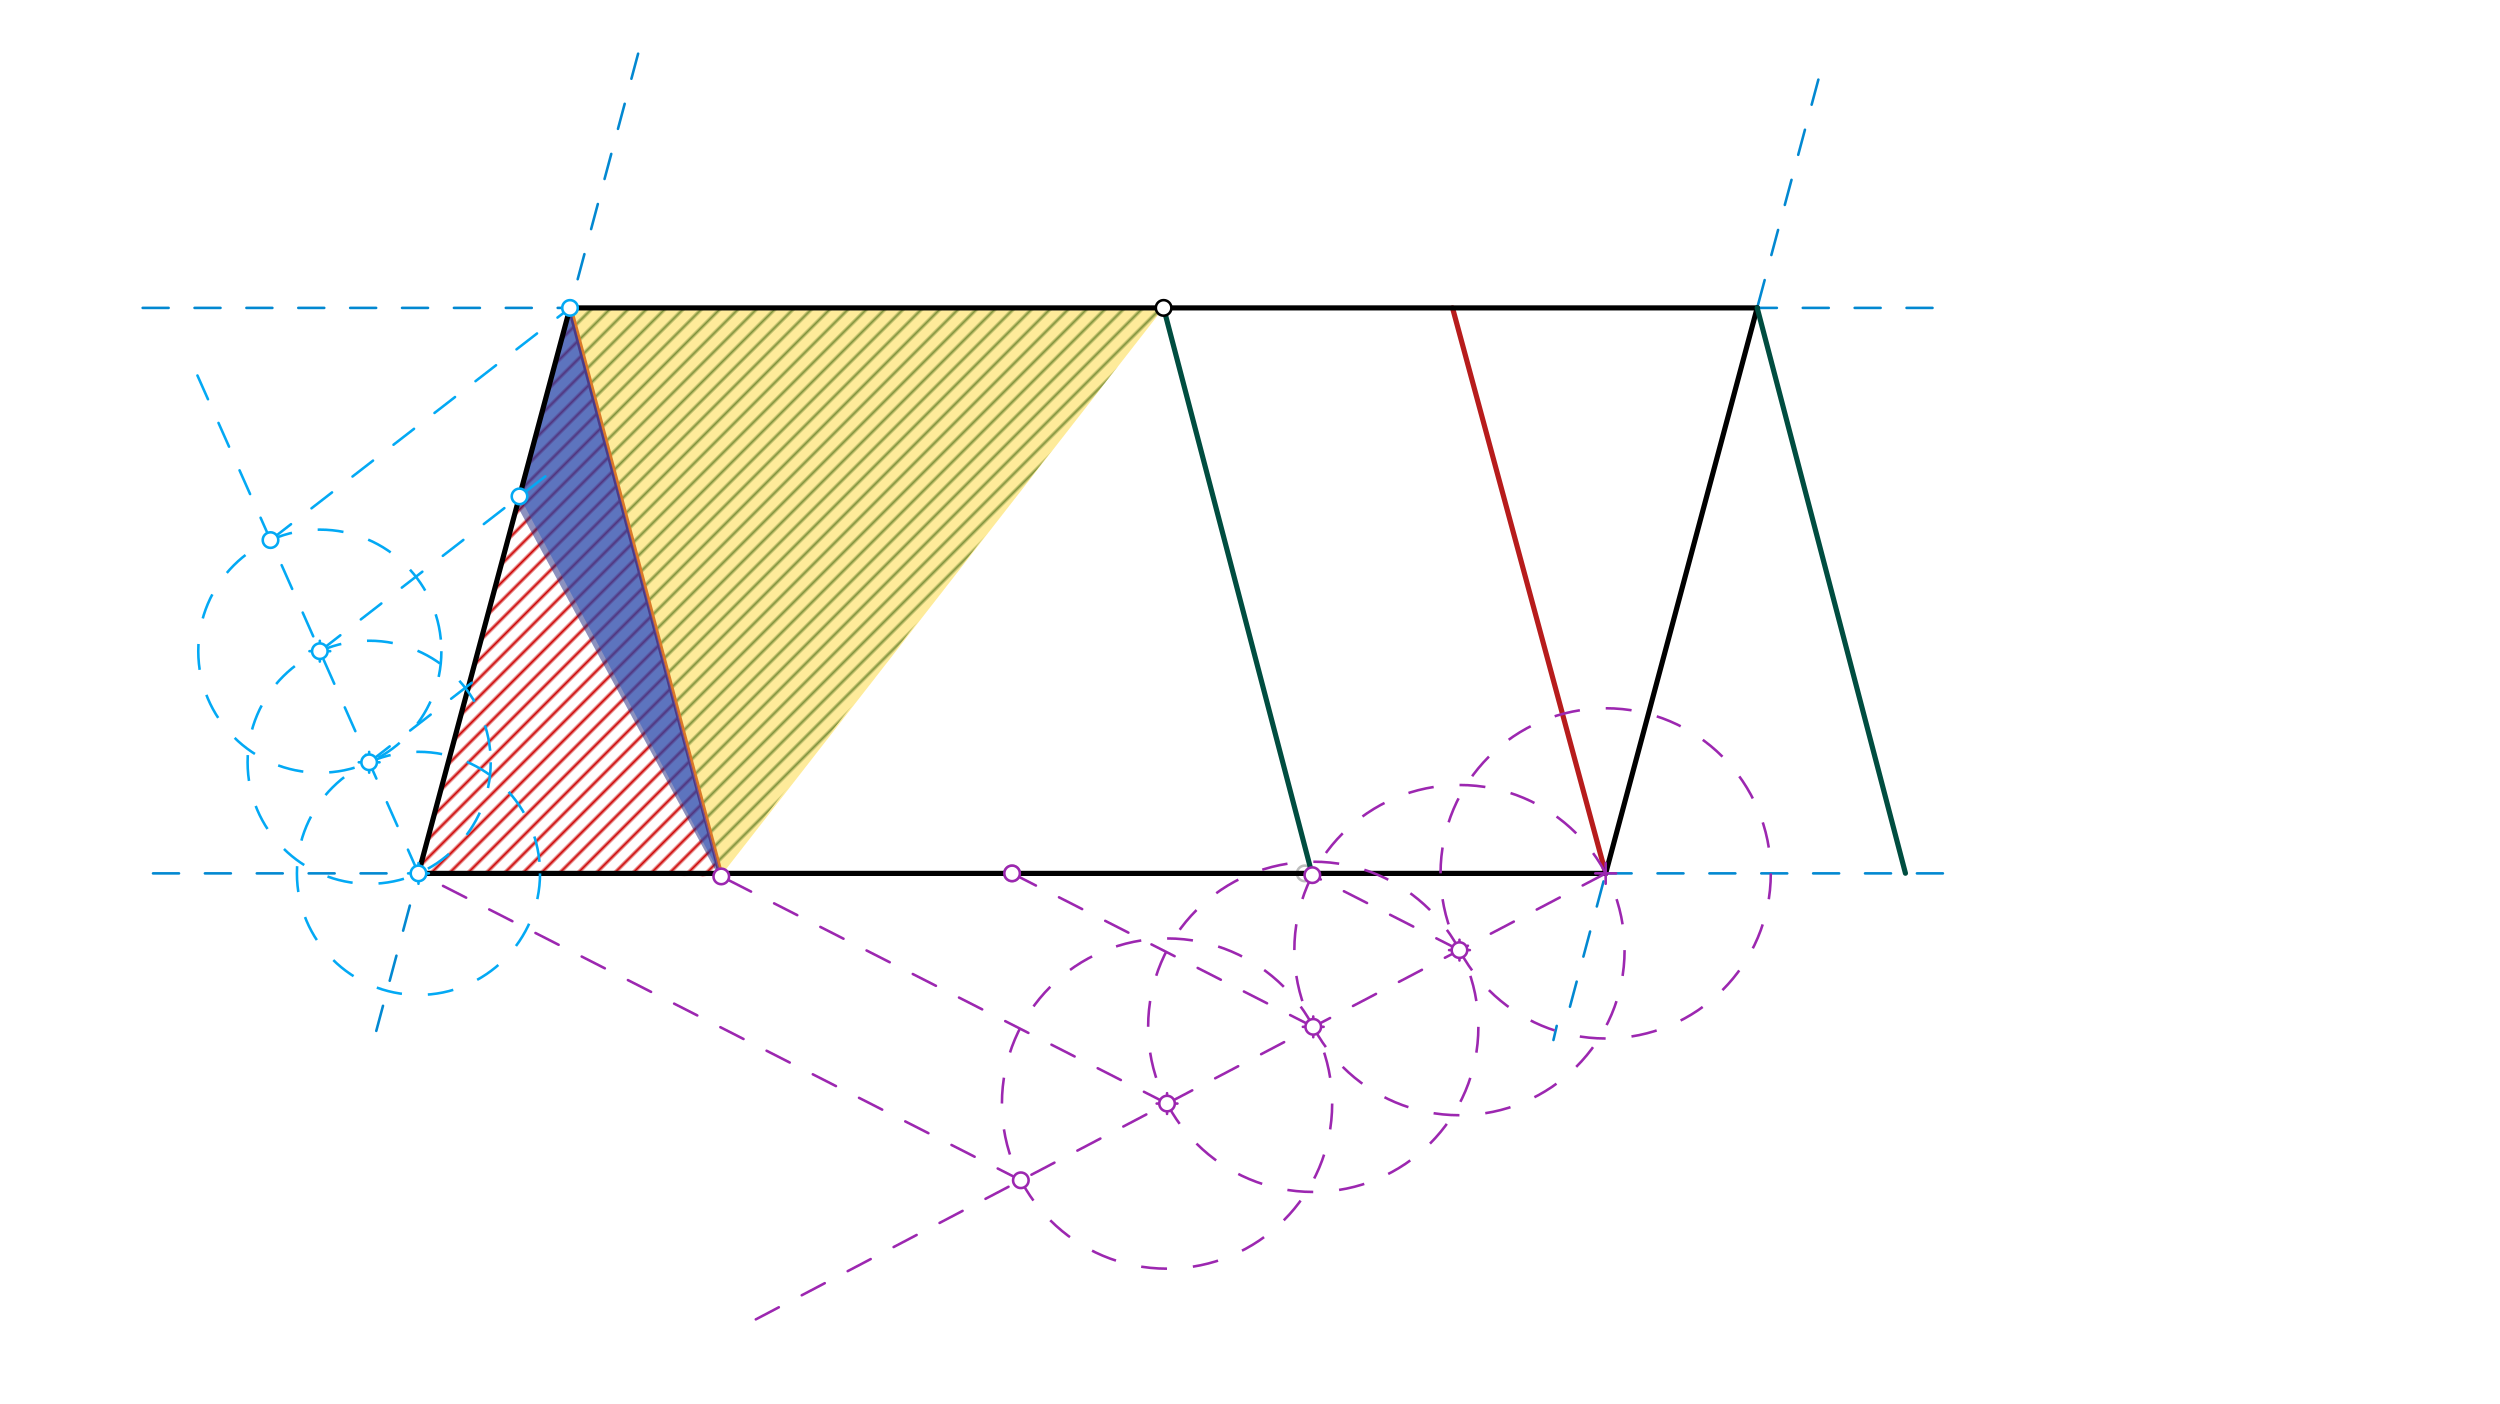 <svg xmlns="http://www.w3.org/2000/svg" class="svg--816" height="100%" preserveAspectRatio="xMidYMid meet" viewBox="0 0 963.78 541.417" width="100%"><defs><marker id="marker-arrow" markerHeight="16" markerUnits="userSpaceOnUse" markerWidth="24" orient="auto-start-reverse" refX="24" refY="4" viewBox="0 0 24 8"><path d="M 0 0 L 24 4 L 0 8 z" stroke="inherit"></path></marker></defs><g class="aux-layer--949"><g class="element--733"><defs><pattern height="5" id="fill_90_1omhjb__pattern-stripes" patternTransform="rotate(-45)" patternUnits="userSpaceOnUse" width="5"><rect fill="#CC0000" height="1" transform="translate(0,0)" width="5"></rect></pattern></defs><g fill="url(#fill_90_1omhjb__pattern-stripes)"><path d="M 219.741 118.7 L 161.328 336.7 L 278.055 337.875 L 219.741 118.7 Z" stroke="none"></path></g></g><g class="element--733"><defs><pattern height="5" id="fill_111_dub7r7__pattern-stripes" patternTransform="rotate(-45)" patternUnits="userSpaceOnUse" width="5"><rect fill="#004D40" height="1" transform="translate(0,0)" width="5"></rect></pattern></defs><g fill="url(#fill_111_dub7r7__pattern-stripes)"><path d="M 219.741 118.7 L 277.742 336.7 L 448.581 118.7 L 219.741 118.7 Z" stroke="none"></path></g></g><g class="element--733"><line stroke="#B71C1C" stroke-dasharray="none" stroke-linecap="round" stroke-width="2" x1="219.741" x2="278.055" y1="118.7" y2="337.875"></line></g><g class="element--733"><line stroke="#B71C1C" stroke-dasharray="none" stroke-linecap="round" stroke-width="2" x1="619.008" x2="559.97" y1="336.7" y2="118.717"></line></g><g class="element--733"><circle cx="390.168" cy="336.7" r="3" stroke="#BDBDBD" stroke-width="1" fill="#ffffff"></circle>}</g><g class="element--733"><circle cx="503" cy="336.7" r="3" stroke="#BDBDBD" stroke-width="1" fill="#ffffff"></circle>}</g></g><g class="main-layer--75a"><g class="element--733"><g fill="#448aff" opacity="0.5"><path d="M 200.27 191.367 L 278.055 337.875 L 219.741 118.7 L 200.27 191.367 Z" stroke="none"></path></g></g><g class="element--733"><g fill="#FDD835" opacity="0.5"><path d="M 219.741 118.7 L 278 337.5 L 448.581 118.7 L 219.741 118.7 Z" stroke="none"></path></g></g><g class="element--733"><g fill="#1A237E" opacity="0.5"><path d="M 200.27 191.367 L 219.741 118.7 L 278 339.5 L 198 192.5 Z" stroke="none"></path></g></g><g class="element--733"><line stroke="#0288D1" stroke-dasharray="10" stroke-linecap="round" stroke-width="1" x1="59" x2="751" y1="336.7" y2="336.7"></line></g><g class="element--733"><line stroke="#0288D1" stroke-dasharray="10" stroke-linecap="round" stroke-width="1" x1="55" x2="751" y1="118.7" y2="118.7"></line></g><g class="element--733"><line stroke="#0288D1" stroke-dasharray="10" stroke-linecap="round" stroke-width="1" x1="246" x2="143.43" y1="20.7" y2="403.495"></line></g><g class="element--733"><line stroke="#0288D1" stroke-dasharray="10" stroke-linecap="round" stroke-width="1" x1="598.869" x2="600.134" y1="400.937" y2="395.499"></line></g><g class="element--733"><line stroke="#0288D1" stroke-dasharray="10" stroke-linecap="round" stroke-width="1" x1="701" x2="603.044" y1="30.7" y2="396.278"></line></g><g class="element--733"><line stroke="#000000" stroke-dasharray="none" stroke-linecap="round" stroke-width="2" x1="161.328" x2="219.741" y1="336.7" y2="118.7"></line></g><g class="element--733"><line stroke="#000000" stroke-dasharray="none" stroke-linecap="round" stroke-width="2" x1="219.741" x2="677.42" y1="118.7" y2="118.7"></line></g><g class="element--733"><line stroke="#000000" stroke-dasharray="none" stroke-linecap="round" stroke-width="2" x1="677.42" x2="619.008" y1="118.7" y2="336.7"></line></g><g class="element--733"><line stroke="#000000" stroke-dasharray="none" stroke-linecap="round" stroke-width="2" x1="619.008" x2="161.328" y1="336.7" y2="336.7"></line></g><g class="element--733"><line stroke="#03A9F4" stroke-dasharray="10" stroke-linecap="round" stroke-width="1" x1="161.328" x2="76" y1="336.7" y2="144.5"></line></g><g class="element--733"><g class="center--a87"><line x1="157.328" y1="336.7" x2="165.328" y2="336.7" stroke="#03A9F4" stroke-width="1" stroke-linecap="round"></line><line x1="161.328" y1="332.7" x2="161.328" y2="340.7" stroke="#03A9F4" stroke-width="1" stroke-linecap="round"></line><circle class="hit--87b" cx="161.328" cy="336.7" r="4" stroke="none" fill="transparent"></circle></g><circle cx="161.328" cy="336.7" fill="none" r="46.861" stroke="#03A9F4" stroke-dasharray="10" stroke-width="1"></circle></g><g class="element--733"><g class="center--a87"><line x1="138.313" y1="293.87" x2="146.313" y2="293.87" stroke="#03A9F4" stroke-width="1" stroke-linecap="round"></line><line x1="142.313" y1="289.87" x2="142.313" y2="297.87" stroke="#03A9F4" stroke-width="1" stroke-linecap="round"></line><circle class="hit--87b" cx="142.313" cy="293.87" r="4" stroke="none" fill="transparent"></circle></g><circle cx="142.313" cy="293.87" fill="none" r="46.861" stroke="#03A9F4" stroke-dasharray="10" stroke-width="1"></circle></g><g class="element--733"><g class="center--a87"><line x1="119.299" y1="251.04" x2="127.299" y2="251.04" stroke="#03A9F4" stroke-width="1" stroke-linecap="round"></line><line x1="123.299" y1="247.04" x2="123.299" y2="255.04" stroke="#03A9F4" stroke-width="1" stroke-linecap="round"></line><circle class="hit--87b" cx="123.299" cy="251.04" r="4" stroke="none" fill="transparent"></circle></g><circle cx="123.299" cy="251.04" fill="none" r="46.861" stroke="#03A9F4" stroke-dasharray="10" stroke-width="1"></circle></g><g class="element--733"><line stroke="#03A9F4" stroke-dasharray="10" stroke-linecap="round" stroke-width="1" x1="104.284" x2="219.741" y1="208.209" y2="118.7"></line></g><g class="element--733"><line stroke="#03A9F4" stroke-dasharray="10" stroke-linecap="round" stroke-width="1" x1="123.299" x2="214.936" y1="251.04" y2="179.997"></line></g><g class="element--733"><line stroke="#03A9F4" stroke-dasharray="10" stroke-linecap="round" stroke-width="1" x1="142.313" x2="186.708" y1="293.87" y2="259.452"></line></g><g class="element--733"><line stroke="#9C27B0" stroke-dasharray="10" stroke-linecap="round" stroke-width="1" x1="619.008" x2="283.589" y1="336.7" y2="512.716"></line></g><g class="element--733"><g class="center--a87"><line x1="615.008" y1="336.7" x2="623.008" y2="336.7" stroke="#9C27B0" stroke-width="1" stroke-linecap="round"></line><line x1="619.008" y1="332.7" x2="619.008" y2="340.7" stroke="#9C27B0" stroke-width="1" stroke-linecap="round"></line><circle class="hit--87b" cx="619.008" cy="336.7" r="4" stroke="none" fill="transparent"></circle></g><circle cx="619.008" cy="336.7" fill="none" r="63.655" stroke="#9C27B0" stroke-dasharray="10" stroke-width="1"></circle></g><g class="element--733"><g class="center--a87"><line x1="558.642" y1="366.279" x2="566.642" y2="366.279" stroke="#9C27B0" stroke-width="1" stroke-linecap="round"></line><line x1="562.642" y1="362.279" x2="562.642" y2="370.279" stroke="#9C27B0" stroke-width="1" stroke-linecap="round"></line><circle class="hit--87b" cx="562.642" cy="366.279" r="4" stroke="none" fill="transparent"></circle></g><circle cx="562.642" cy="366.279" fill="none" r="63.655" stroke="#9C27B0" stroke-dasharray="10" stroke-width="1"></circle></g><g class="element--733"><g class="center--a87"><line x1="502.277" y1="395.857" x2="510.277" y2="395.857" stroke="#9C27B0" stroke-width="1" stroke-linecap="round"></line><line x1="506.277" y1="391.857" x2="506.277" y2="399.857" stroke="#9C27B0" stroke-width="1" stroke-linecap="round"></line><circle class="hit--87b" cx="506.277" cy="395.857" r="4" stroke="none" fill="transparent"></circle></g><circle cx="506.277" cy="395.857" fill="none" r="63.655" stroke="#9C27B0" stroke-dasharray="10" stroke-width="1"></circle></g><g class="element--733"><g class="center--a87"><line x1="445.911" y1="425.436" x2="453.911" y2="425.436" stroke="#9C27B0" stroke-width="1" stroke-linecap="round"></line><line x1="449.911" y1="421.436" x2="449.911" y2="429.436" stroke="#9C27B0" stroke-width="1" stroke-linecap="round"></line><circle class="hit--87b" cx="449.911" cy="425.436" r="4" stroke="none" fill="transparent"></circle></g><circle cx="449.911" cy="425.436" fill="none" r="63.655" stroke="#9C27B0" stroke-dasharray="10" stroke-width="1"></circle></g><g class="element--733"><line stroke="#9C27B0" stroke-dasharray="10" stroke-linecap="round" stroke-width="1" x1="393.546" x2="161.328" y1="455.014" y2="336.7"></line></g><g class="element--733"><line stroke="#9C27B0" stroke-dasharray="10" stroke-linecap="round" stroke-width="1" x1="449.911" x2="278.055" y1="425.436" y2="337.875"></line></g><g class="element--733"><line stroke="#9C27B0" stroke-dasharray="10" stroke-linecap="round" stroke-width="1" x1="506.277" x2="388.558" y1="395.857" y2="335.88"></line></g><g class="element--733"><line stroke="#9C27B0" stroke-dasharray="10" stroke-linecap="round" stroke-width="1" x1="562.642" x2="505.928" y1="366.279" y2="337.383"></line></g><g class="element--733"><line stroke="#004D40" stroke-dasharray="none" stroke-linecap="round" stroke-width="2" x1="448.581" x2="505.924" y1="118.7" y2="337.381"></line></g><g class="element--733"><line stroke="#004D40" stroke-dasharray="none" stroke-linecap="round" stroke-width="2" x1="677.42" x2="734.568" y1="118.7" y2="336.634"></line></g><g class="element--733"><circle cx="104.284" cy="208.209" r="3" stroke="#03A9F4" stroke-width="1" fill="#ffffff"></circle>}</g><g class="element--733"><circle cx="123.299" cy="251.04" r="3" stroke="#03A9F4" stroke-width="1" fill="#ffffff"></circle>}</g><g class="element--733"><circle cx="142.313" cy="293.87" r="3" stroke="#03A9F4" stroke-width="1" fill="#ffffff"></circle>}</g><g class="element--733"><circle cx="161.328" cy="336.7" r="3" stroke="#03A9F4" stroke-width="1" fill="#ffffff"></circle>}</g><g class="element--733"><circle cx="200.27" cy="191.367" r="3" stroke="#03A9F4" stroke-width="1" fill="#ffffff"></circle>}</g><g class="element--733"><circle cx="219.741" cy="118.7" r="3" stroke="#03A9F4" stroke-width="1" fill="#ffffff"></circle>}</g><g class="element--733"><circle cx="448.581" cy="118.7" r="3" stroke="#000000" stroke-width="1" fill="#ffffff"></circle>}</g><g class="element--733"><circle cx="393.546" cy="455.014" r="3" stroke="#9C27B0" stroke-width="1" fill="#ffffff"></circle>}</g><g class="element--733"><circle cx="449.911" cy="425.436" r="3" stroke="#9C27B0" stroke-width="1" fill="#ffffff"></circle>}</g><g class="element--733"><circle cx="506.277" cy="395.857" r="3" stroke="#9C27B0" stroke-width="1" fill="#ffffff"></circle>}</g><g class="element--733"><circle cx="562.642" cy="366.279" r="3" stroke="#9C27B0" stroke-width="1" fill="#ffffff"></circle>}</g><g class="element--733"><circle cx="278.055" cy="337.875" r="3" stroke="#9C27B0" stroke-width="1" fill="#ffffff"></circle>}</g><g class="element--733"><circle cx="390.168" cy="336.7" r="3" stroke="#9C27B0" stroke-width="1" fill="#ffffff"></circle>}</g><g class="element--733"><circle cx="505.924" cy="337.381" r="3" stroke="#9C27B0" stroke-width="1" fill="#ffffff"></circle>}</g></g><g class="snaps-layer--ac6"></g><g class="temp-layer--52d"></g></svg>